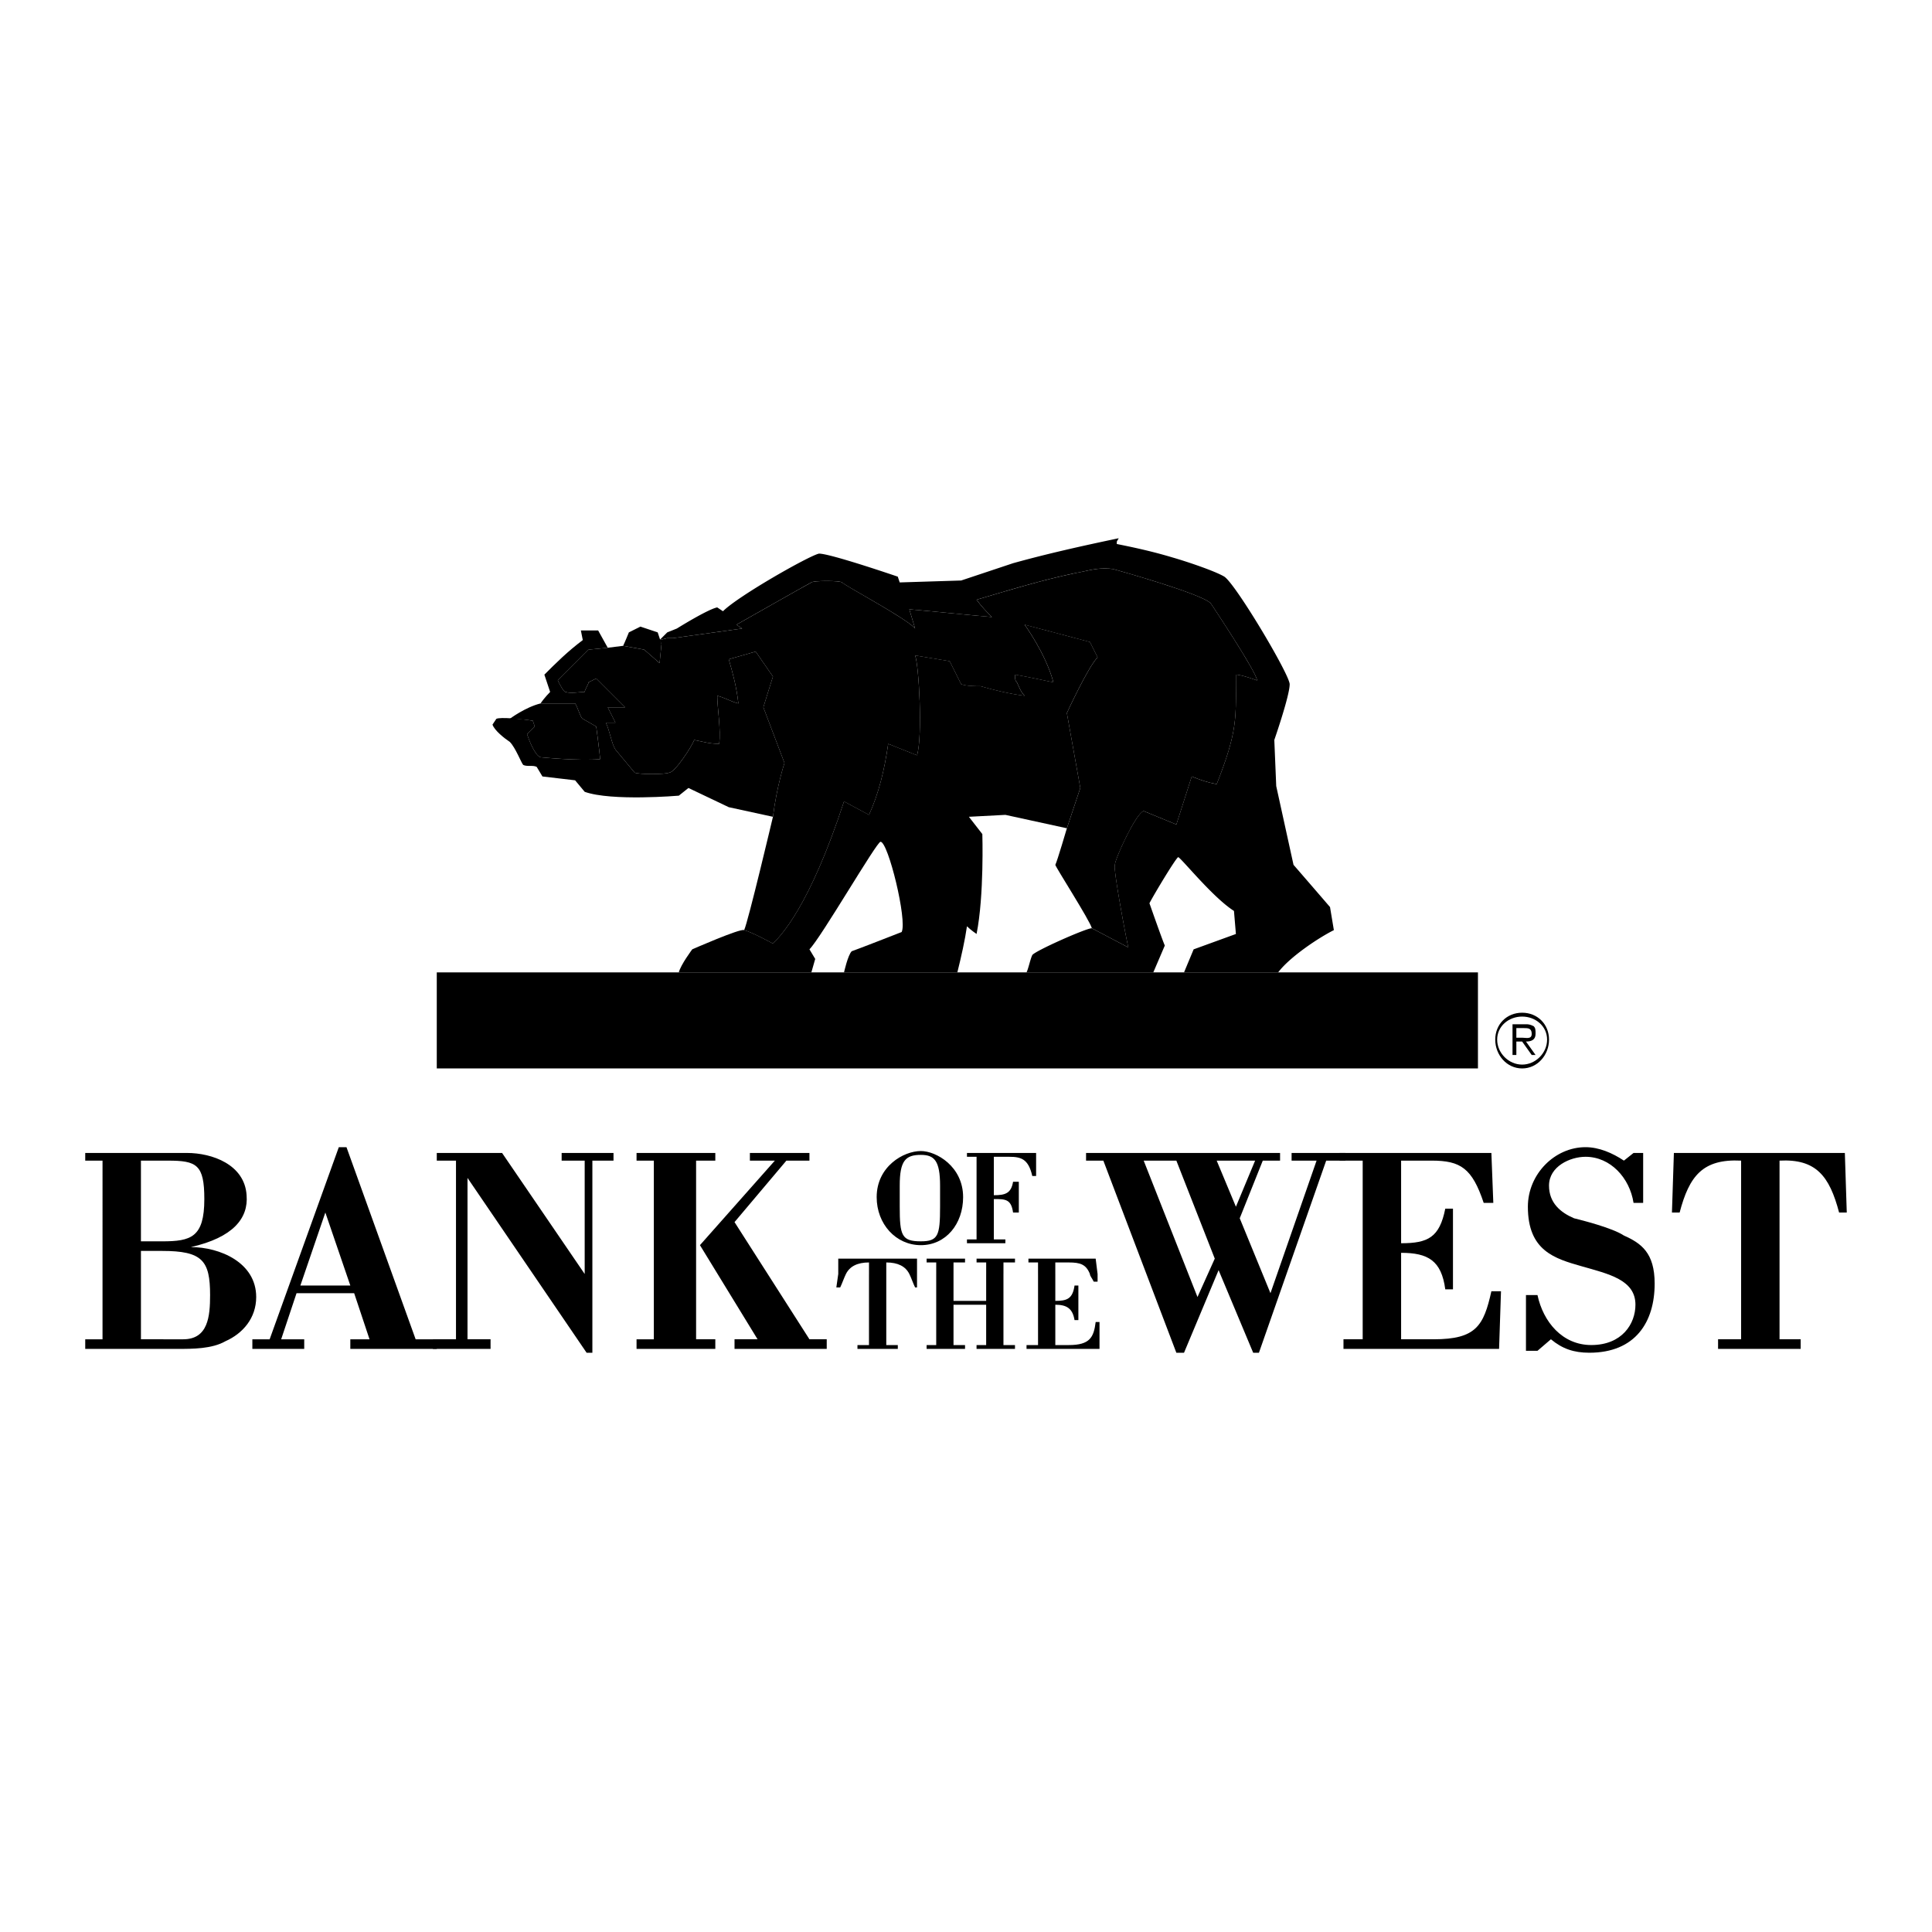 <?xml version="1.0" encoding="UTF-8" standalone="no"?>
<svg
   xmlns:dc="http://purl.org/dc/elements/1.1/"
   xmlns:cc="http://creativecommons.org/ns#"
   xmlns:rdf="http://www.w3.org/1999/02/22-rdf-syntax-ns#"
   xmlns:svg="http://www.w3.org/2000/svg"
   xmlns="http://www.w3.org/2000/svg"
   id="svg24"
   version="1.1"
   viewBox="0 0 192.756 192.756"
   height="2500"
   width="2500">
  <defs
     id="defs28" />
  <g
     style="clip-rule:evenodd;fill-rule:evenodd"
     id="g22">
    <path
       style="fill:#ffffff"
       id="path2"
       d="M 0,0 H 192.756 V 192.756 H 0 Z" />
    <path
       style="fill:#000000"
       id="path4"
       d="M 59.101,134.963 H 58.526 L 46.643,117.521 v 16.1 h 2.3 v 0.959 h -5.749 v -0.959 h 2.3 v -17.824 h -1.917 v -0.766 h 6.516 l 8.241,12.074 v -11.308 h -2.299 v -0.766 h 5.174 v 0.766 h -2.108 z m 74.938,-0.383 v -0.959 h 1.916 v -17.824 h -2.301 v -0.766 h 15.141 l 0.193,4.982 h -0.959 c -1.15,-3.449 -2.301,-4.217 -5.174,-4.217 h -3.066 v 8.242 c 2.682,0 3.832,-0.576 4.406,-3.449 h 0.768 v 8.049 h -0.768 c -0.383,-2.875 -1.725,-3.643 -4.406,-3.643 v 8.625 h 3.258 c 4.215,0 4.982,-1.342 5.748,-4.791 h 0.959 l -0.191,5.75 h -15.524 z m 28.94,-19.549 h 0.959 v 4.982 h -0.959 c -0.383,-2.492 -2.301,-4.6 -4.791,-4.6 -1.533,0 -3.643,0.959 -3.643,2.875 0,1.725 1.15,2.684 2.492,3.258 0.768,0.191 3.834,0.959 4.982,1.725 1.725,0.768 3.066,1.725 3.066,4.793 0,3.832 -1.916,6.898 -6.516,6.898 -1.533,0 -2.684,-0.383 -3.834,-1.342 l -1.34,1.15 h -1.15 v -5.559 h 1.15 c 0.574,2.684 2.49,4.984 5.365,4.984 3.066,0 4.408,-2.109 4.408,-4.025 0,-2.492 -2.684,-3.066 -5.365,-3.834 -2.684,-0.766 -5.367,-1.533 -5.367,-5.941 0,-3.258 2.684,-5.941 5.75,-5.941 1.342,0 2.684,0.576 3.832,1.342 z m 4.025,0 h 17.057 l 0.191,5.941 h -0.766 c -0.959,-3.643 -2.301,-5.367 -5.941,-5.176 v 17.824 h 2.107 v 0.959 h -8.24 v -0.959 h 2.299 v -17.824 c -3.834,-0.191 -5.174,1.533 -6.133,5.176 h -0.768 z m -92.187,0 h 5.941 v 0.766 h -2.3 l -5.174,6.133 7.474,11.691 h 1.725 v 0.959 h -9.199 v -0.959 h 2.299 l -5.749,-9.391 7.474,-8.433 h -2.491 z" />
    <path
       style="fill:#000000"
       id="path6"
       d="m 63.509,134.58 v -0.959 h 1.725 v -17.824 h -1.725 v -0.766 h 7.858 v 0.766 H 69.45 v 17.824 h 1.917 v 0.959 z" />
    <path
       style="fill:#000000"
       id="path8"
       d="m 58.718,64.817 -3.066,3.067 c 0.191,0.383 0.575,1.15 0.766,1.15 0.575,0.191 1.342,0 1.917,0 0,-0.192 0.383,-0.767 0.383,-0.958 l 0.767,-0.383 2.875,2.875 h -1.725 l 0.767,1.533 h -0.958 c 0.383,0.767 0.575,2.108 0.958,2.683 l 1.917,2.3 c 0.383,0.192 3.066,0.192 3.449,0 0.575,0 2.3,-2.683 2.492,-3.258 0.958,0.192 1.533,0.384 2.492,0.384 0.191,-1.342 -0.192,-3.642 -0.192,-4.792 0.767,0.191 1.342,0.575 2.108,0.766 -0.191,-1.725 -0.575,-3.066 -0.958,-4.408 l 2.683,-0.767 1.725,2.492 c -0.191,0.575 -0.958,3.066 -0.958,3.066 l 2.108,5.558 c 0,0 -0.767,2.3 -1.15,5.367 l -4.408,-0.958 -4.024,-1.917 -0.959,0.767 c 0,0 -6.708,0.575 -9.391,-0.383 L 57.378,77.851 54.12,77.468 53.545,76.51 c -0.383,-0.192 -0.958,0 -1.341,-0.192 -0.192,-0.192 -0.767,-1.725 -1.342,-2.3 -0.575,-0.383 -1.533,-1.15 -1.725,-1.725 l 0.383,-0.575 c 0.383,-0.192 2.492,0 3.642,0.191 l 0.192,0.575 -0.767,0.767 c 0.192,0.575 0.767,2.108 1.342,2.3 0,0 3.833,0.383 5.941,0.192 0,-0.384 -0.383,-3.258 -0.383,-3.258 l -1.341,-0.767 c -0.192,0 -0.575,-1.342 -0.767,-1.534 h -3.45 c 0.383,-0.575 0.958,-1.149 0.958,-1.149 L 54.312,67.31 c 1.15,-1.15 2.3,-2.3 3.833,-3.45 l -0.192,-0.958 h 1.725 l 0.958,1.725 z m 41.589,16.482 -3.641,0.192 1.342,1.725 c 0,0 0.191,6.133 -0.576,9.966 0,0 -0.575,-0.383 -0.958,-0.767 -0.192,1.342 -0.575,3.066 -0.959,4.6 H 84.208 c 0,0 0.383,-1.725 0.767,-2.109 0.575,-0.191 4.983,-1.917 4.983,-1.917 0.575,-1.15 -1.342,-9.007 -2.108,-9.007 -0.383,0 -5.941,9.583 -7.091,10.732 l 0.575,0.958 -0.383,1.342 H 67.725 c 0.192,-0.768 1.342,-2.3 1.342,-2.3 0,0 4.792,-2.108 5.175,-1.917 0.767,0.191 2.875,1.341 2.875,1.341 0.767,-0.767 3.642,-3.641 7.091,-14.183 l 2.492,1.342 c 0.958,-2.108 1.533,-4.408 1.916,-7.091 l 2.875,1.149 c 0.575,-1.917 0.191,-9.007 -0.191,-9.966 l 3.45,0.575 1.15,2.3 c 0.575,0.191 1.341,0.191 1.917,0.191 1.34,0.383 2.873,0.767 4.408,0.958 -0.385,-0.383 -0.576,-0.958 -0.768,-1.342 -0.191,-0.191 -0.191,-0.383 -0.191,-0.767 1.15,0.192 3.832,0.767 3.832,0.767 -0.766,-2.875 -2.873,-5.75 -2.873,-5.75 l 6.516,1.725 0.766,1.533 c -0.957,0.958 -3.066,5.559 -3.066,5.559 l 1.342,7.474 -1.342,4.025 z" />
    <path
       style="fill:#000000"
       id="path10"
       d="m 127.521,97.016 c 1.15,-1.534 4.025,-3.45 5.559,-4.217 l -0.383,-2.3 a 1475.78,1475.78 0 0 0 -3.643,-4.216 l -1.725,-7.858 -0.191,-4.6 c 0,0 1.533,-4.408 1.533,-5.558 0,-0.958 -5.365,-9.966 -6.516,-10.733 -0.959,-0.575 -3.834,-1.533 -5.176,-1.917 -1.916,-0.575 -3.641,-0.958 -5.557,-1.342 0,-0.383 0,-0.191 0.191,-0.575 -3.643,0.766 -7.092,1.533 -10.541,2.492 l -5.175,1.725 -6.133,0.192 -0.192,-0.575 c 0,0 -6.708,-2.3 -7.858,-2.3 -0.958,0.192 -8.05,4.216 -9.583,5.75 l -0.575,-0.383 c -0.958,0.192 -4.025,2.108 -4.025,2.108 l -0.958,0.383 -0.767,0.767 0.767,-0.192 h 0.575 l 6.9,-0.958 -0.575,-0.383 c 0,0 7.091,-4.025 7.475,-4.216 0.192,-0.192 2.875,-0.192 3.066,0 0.384,0.383 6.516,3.641 7.283,4.6 l -0.575,-1.917 c 2.3,0.191 5.941,0.575 8.241,0.767 -0.574,-0.575 -0.957,-0.958 -1.533,-1.725 3.258,-0.958 6.326,-1.917 9.967,-2.683 1.15,-0.191 2.107,-0.575 3.641,-0.383 0,0 9.008,2.492 9.775,3.45 0,0 4.6,6.899 4.6,7.667 0,0 -1.533,-0.575 -2.107,-0.575 0,4.408 0.191,5.558 -1.918,10.924 -0.957,-0.191 -1.533,-0.383 -2.49,-0.767 l -1.533,4.792 -3.26,-1.341 c -0.766,0.191 -2.875,4.791 -2.875,5.366 -0.191,0.383 1.15,7.475 1.342,8.241 l -3.641,-1.917 c -0.574,0 -5.75,2.3 -5.941,2.684 -0.191,0.383 -0.383,1.341 -0.574,1.725 h 12.648 l 1.15,-2.684 c -0.191,-0.383 -1.533,-4.216 -1.533,-4.216 0.383,-0.767 2.684,-4.6 2.875,-4.6 0.383,0.191 3.449,4.024 5.557,5.366 l 0.193,2.3 -4.217,1.533 -0.959,2.3 h 9.391 z" />
    <path
       style="fill:#000000"
       id="path12"
       d="m 64.276,64.817 -2.108,-0.383 c 0.191,-0.384 0.575,-1.342 0.575,-1.342 l 1.15,-0.575 1.725,0.575 0.382,1.15 -0.191,1.917 z" />
    <path
       style="fill:#000000"
       id="path14"
       d="m 74.242,92.799 c 0.384,-0.767 2.875,-11.308 2.875,-11.308 0.383,-3.067 1.15,-5.367 1.15,-5.367 l -2.108,-5.558 c 0,0 0.767,-2.492 0.958,-3.066 l -1.725,-2.492 -2.683,0.767 c 0.383,1.341 0.767,2.683 0.958,4.408 -0.766,-0.191 -1.341,-0.575 -2.108,-0.766 0,1.15 0.383,3.45 0.192,4.792 -0.958,0 -1.533,-0.192 -2.492,-0.384 -0.192,0.575 -1.917,3.258 -2.492,3.258 -0.383,0.192 -3.066,0.192 -3.449,0 l -1.917,-2.3 C 61.018,74.208 60.826,72.866 60.443,72.1 h 0.958 l -0.767,-1.533 h 1.725 l -2.875,-2.875 -0.767,0.383 c 0,0.192 -0.383,0.767 -0.383,0.958 -0.575,0 -1.342,0.191 -1.917,0 -0.191,0 -0.575,-0.767 -0.766,-1.15 l 3.066,-3.067 1.917,-0.191 1.533,-0.191 2.108,0.383 1.533,1.342 0.192,-1.917 -0.191,-0.383 0.767,-0.192 h 0.575 l 6.9,-0.958 -0.575,-0.383 c 0,0 7.091,-4.025 7.475,-4.216 0.192,-0.192 2.875,-0.192 3.066,0 0.384,0.383 6.516,3.641 7.283,4.6 l -0.575,-1.917 c 2.3,0.191 5.941,0.575 8.241,0.767 -0.574,-0.575 -0.957,-0.958 -1.533,-1.725 3.258,-0.958 6.326,-1.917 9.967,-2.683 1.15,-0.191 2.107,-0.575 3.641,-0.383 0,0 9.008,2.492 9.775,3.45 0,0 4.6,6.899 4.6,7.667 0,0 -1.533,-0.575 -2.107,-0.575 0,4.408 0.191,5.558 -1.918,10.924 -0.957,-0.191 -1.533,-0.383 -2.49,-0.767 l -1.533,4.792 -3.26,-1.341 c -0.766,0.191 -2.875,4.791 -2.875,5.366 -0.191,0.383 1.15,7.475 1.342,8.241 l -3.641,-1.917 c -0.191,-0.767 -3.643,-6.133 -3.643,-6.324 0.193,-0.383 1.15,-3.642 1.15,-3.642 l 1.342,-4.025 -1.342,-7.474 c 0,0 2.109,-4.6 3.066,-5.559 l -0.766,-1.533 -6.516,-1.725 c 0,0 2.107,2.875 2.873,5.75 0,0 -2.682,-0.575 -3.832,-0.767 0,0.383 0,0.575 0.191,0.767 0.191,0.383 0.383,0.958 0.768,1.342 -1.535,-0.192 -3.068,-0.575 -4.408,-0.958 -0.576,0 -1.342,0 -1.917,-0.191 l -1.15,-2.3 -3.45,-0.575 c 0.383,0.958 0.767,8.049 0.191,9.966 l -2.875,-1.149 c -0.383,2.683 -0.958,4.983 -1.916,7.091 l -2.492,-1.342 c -3.45,10.542 -6.325,13.416 -7.091,14.183 0,-0.004 -2.109,-1.154 -2.875,-1.345 z" />
    <path
       style="fill:#000000"
       id="path16"
       d="m 50.86,71.717 c 0,0 1.15,0 2.3,0.191 l 0.192,0.575 -0.767,0.767 c 0.192,0.575 0.767,2.108 1.342,2.3 0,0 3.833,0.383 5.941,0.192 0,-0.384 -0.383,-3.258 -0.383,-3.258 l -1.341,-0.767 c -0.192,0 -0.575,-1.342 -0.767,-1.534 h -3.45 c -1.534,0.384 -3.067,1.534 -3.067,1.534 z m -7.283,25.299 v 9.582 h 103.878 v -9.582 z" />
    <path
       style="fill:#000000"
       id="path18"
       d="m 14.062,123.848 h 2.108 c 2.875,0 4.216,-0.385 4.216,-4.217 0,-3.449 -0.767,-3.834 -3.642,-3.834 h -2.683 v 8.051 z m 4.216,9.773 c 2.492,0 2.683,-2.299 2.683,-4.408 0,-3.449 -0.767,-4.408 -4.791,-4.408 h -2.108 v 8.816 z m -9.774,0.959 v -0.959 h 1.725 V 115.797 H 8.504 v -0.766 h 10.158 c 2.492,0 5.75,1.15 5.941,4.217 0.191,2.299 -1.342,4.215 -5.558,5.174 2.875,0 6.516,1.533 6.516,4.982 0,2.109 -1.341,3.643 -3.066,4.408 -1.342,0.768 -3.258,0.768 -4.792,0.768 z m 21.465,-6.324 h 4.983 l -2.492,-7.283 z m -4.791,6.324 v -0.959 h 1.725 l 6.9,-19.166 h 0.766 l 6.9,19.166 h 2.108 v 0.959 h -8.625 v -0.959 h 1.916 l -1.533,-4.6 h -5.749 l -1.534,4.6 h 2.3 v 0.959 z M 84.4,127.105 c -0.192,0.383 -0.384,0.959 -0.575,1.342 h -0.383 l 0.191,-1.342 z m 4.024,0 v 7.092 h 1.15 v 0.383 h -4.025 v -0.383 h 1.15 v -7.092 z m 3.067,0 v 1.342 H 91.3 c -0.192,-0.383 -0.383,-0.959 -0.575,-1.342 z m 3.641,0 v 2.684 h 3.258 v -2.684 h 1.725 v 7.092 h 1.15 v 0.383 h -3.834 v -0.383 h 0.959 v -4.025 h -3.258 v 4.025 h 1.15 v 0.383 h -3.833 v -0.383 h 0.958 v -7.092 z m 10.157,0 v 2.684 c 1.15,0 1.727,-0.191 1.918,-1.533 h 0.383 v 3.449 h -0.383 c -0.191,-1.15 -0.768,-1.533 -1.918,-1.533 v 4.025 h 1.342 c 2.109,0 2.492,-0.768 2.684,-2.301 h 0.383 v 2.684 h -7.281 v -0.383 h 1.148 v -7.092 z m 4.217,0 v 0.766 h -0.383 c -0.191,-0.383 -0.383,-0.574 -0.383,-0.766 z m -25.873,0 v -1.533 h 7.858 v 1.533 h -0.767 c -0.383,-0.768 -1.15,-1.15 -2.3,-1.15 v 1.15 H 86.7 v -1.15 c -1.15,0 -1.917,0.383 -2.3,1.15 z m 9.774,0 v -1.15 h -0.958 v -0.383 h 3.833 v 0.383 h -1.15 v 1.15 z m 4.984,0 v -1.15 h -0.959 v -0.383 h 3.834 v 0.383 h -1.15 v 1.15 z m 5.173,0 v -1.15 h -0.957 v -0.383 h 6.707 l 0.191,1.533 h -0.766 c -0.383,-0.959 -0.959,-1.15 -2.109,-1.15 h -1.342 v 1.15 z m -7.09,-3.066 v -0.383 h 0.958 v -8.242 h -0.958 v -0.383 h 6.899 v 2.299 h -0.383 c -0.383,-1.725 -1.15,-1.916 -2.301,-1.916 h -1.533 v 3.834 c 1.15,0 1.727,-0.193 1.918,-1.342 h 0.574 v 3.066 h -0.574 c -0.191,-1.342 -0.768,-1.342 -1.918,-1.342 v 4.025 h 1.15 v 0.383 h -3.832 z m -6.708,-3.643 c 0,2.875 0.191,3.451 2.108,3.451 1.725,0 1.917,-0.576 1.917,-3.451 v -2.107 c 0,-2.492 -0.575,-3.066 -1.917,-3.066 -1.533,0 -2.108,0.574 -2.108,3.066 z m 6.324,-0.957 c 0,2.684 -1.725,4.791 -4.216,4.791 -2.491,0 -4.408,-2.107 -4.408,-4.791 0,-3.066 2.683,-4.6 4.408,-4.6 1.533,0.001 4.216,1.534 4.216,4.6 z m 23.383,9.965 1.725,-3.832 -3.832,-9.775 h -3.26 z m 3.834,-9.008 1.916,-4.6 h -3.834 z m -14.95,-5.365 h 19.355 v 0.766 h -1.725 l -2.299,5.75 3.066,7.475 4.6,-13.225 h -2.492 v -0.766 h 5.367 v 0.766 h -1.916 l -6.709,19.166 h -0.574 l -3.451,-8.24 -3.449,8.24 h -0.766 l -7.283,-19.166 h -1.725 v -0.766 z" />
    <path
       style="fill:#000000"
       id="path20"
       d="m 151.863,103.531 c 0.383,0 0.957,0.191 0.957,-0.383 0,-0.574 -0.383,-0.574 -0.766,-0.574 h -0.768 v 0.957 z m 1.34,1.725 h -0.383 l -0.957,-1.342 h -0.576 v 1.342 h -0.383 v -3.066 h 1.342 c 0.191,0 0.383,0 0.766,0.191 0.191,0.193 0.191,0.385 0.191,0.768 0,0.574 -0.383,0.766 -0.957,0.766 z m 1.151,-1.533 c 0,-1.342 -1.15,-2.299 -2.49,-2.299 -1.342,0 -2.492,0.957 -2.492,2.299 0,1.342 1.15,2.492 2.492,2.492 1.339,0 2.49,-1.151 2.49,-2.492 z m -5.174,0 c 0,-1.533 1.148,-2.684 2.684,-2.684 1.533,0 2.682,1.15 2.682,2.684 0,1.534 -1.148,2.875 -2.682,2.875 -1.536,0 -2.684,-1.342 -2.684,-2.875 z" />
  </g>
</svg>

